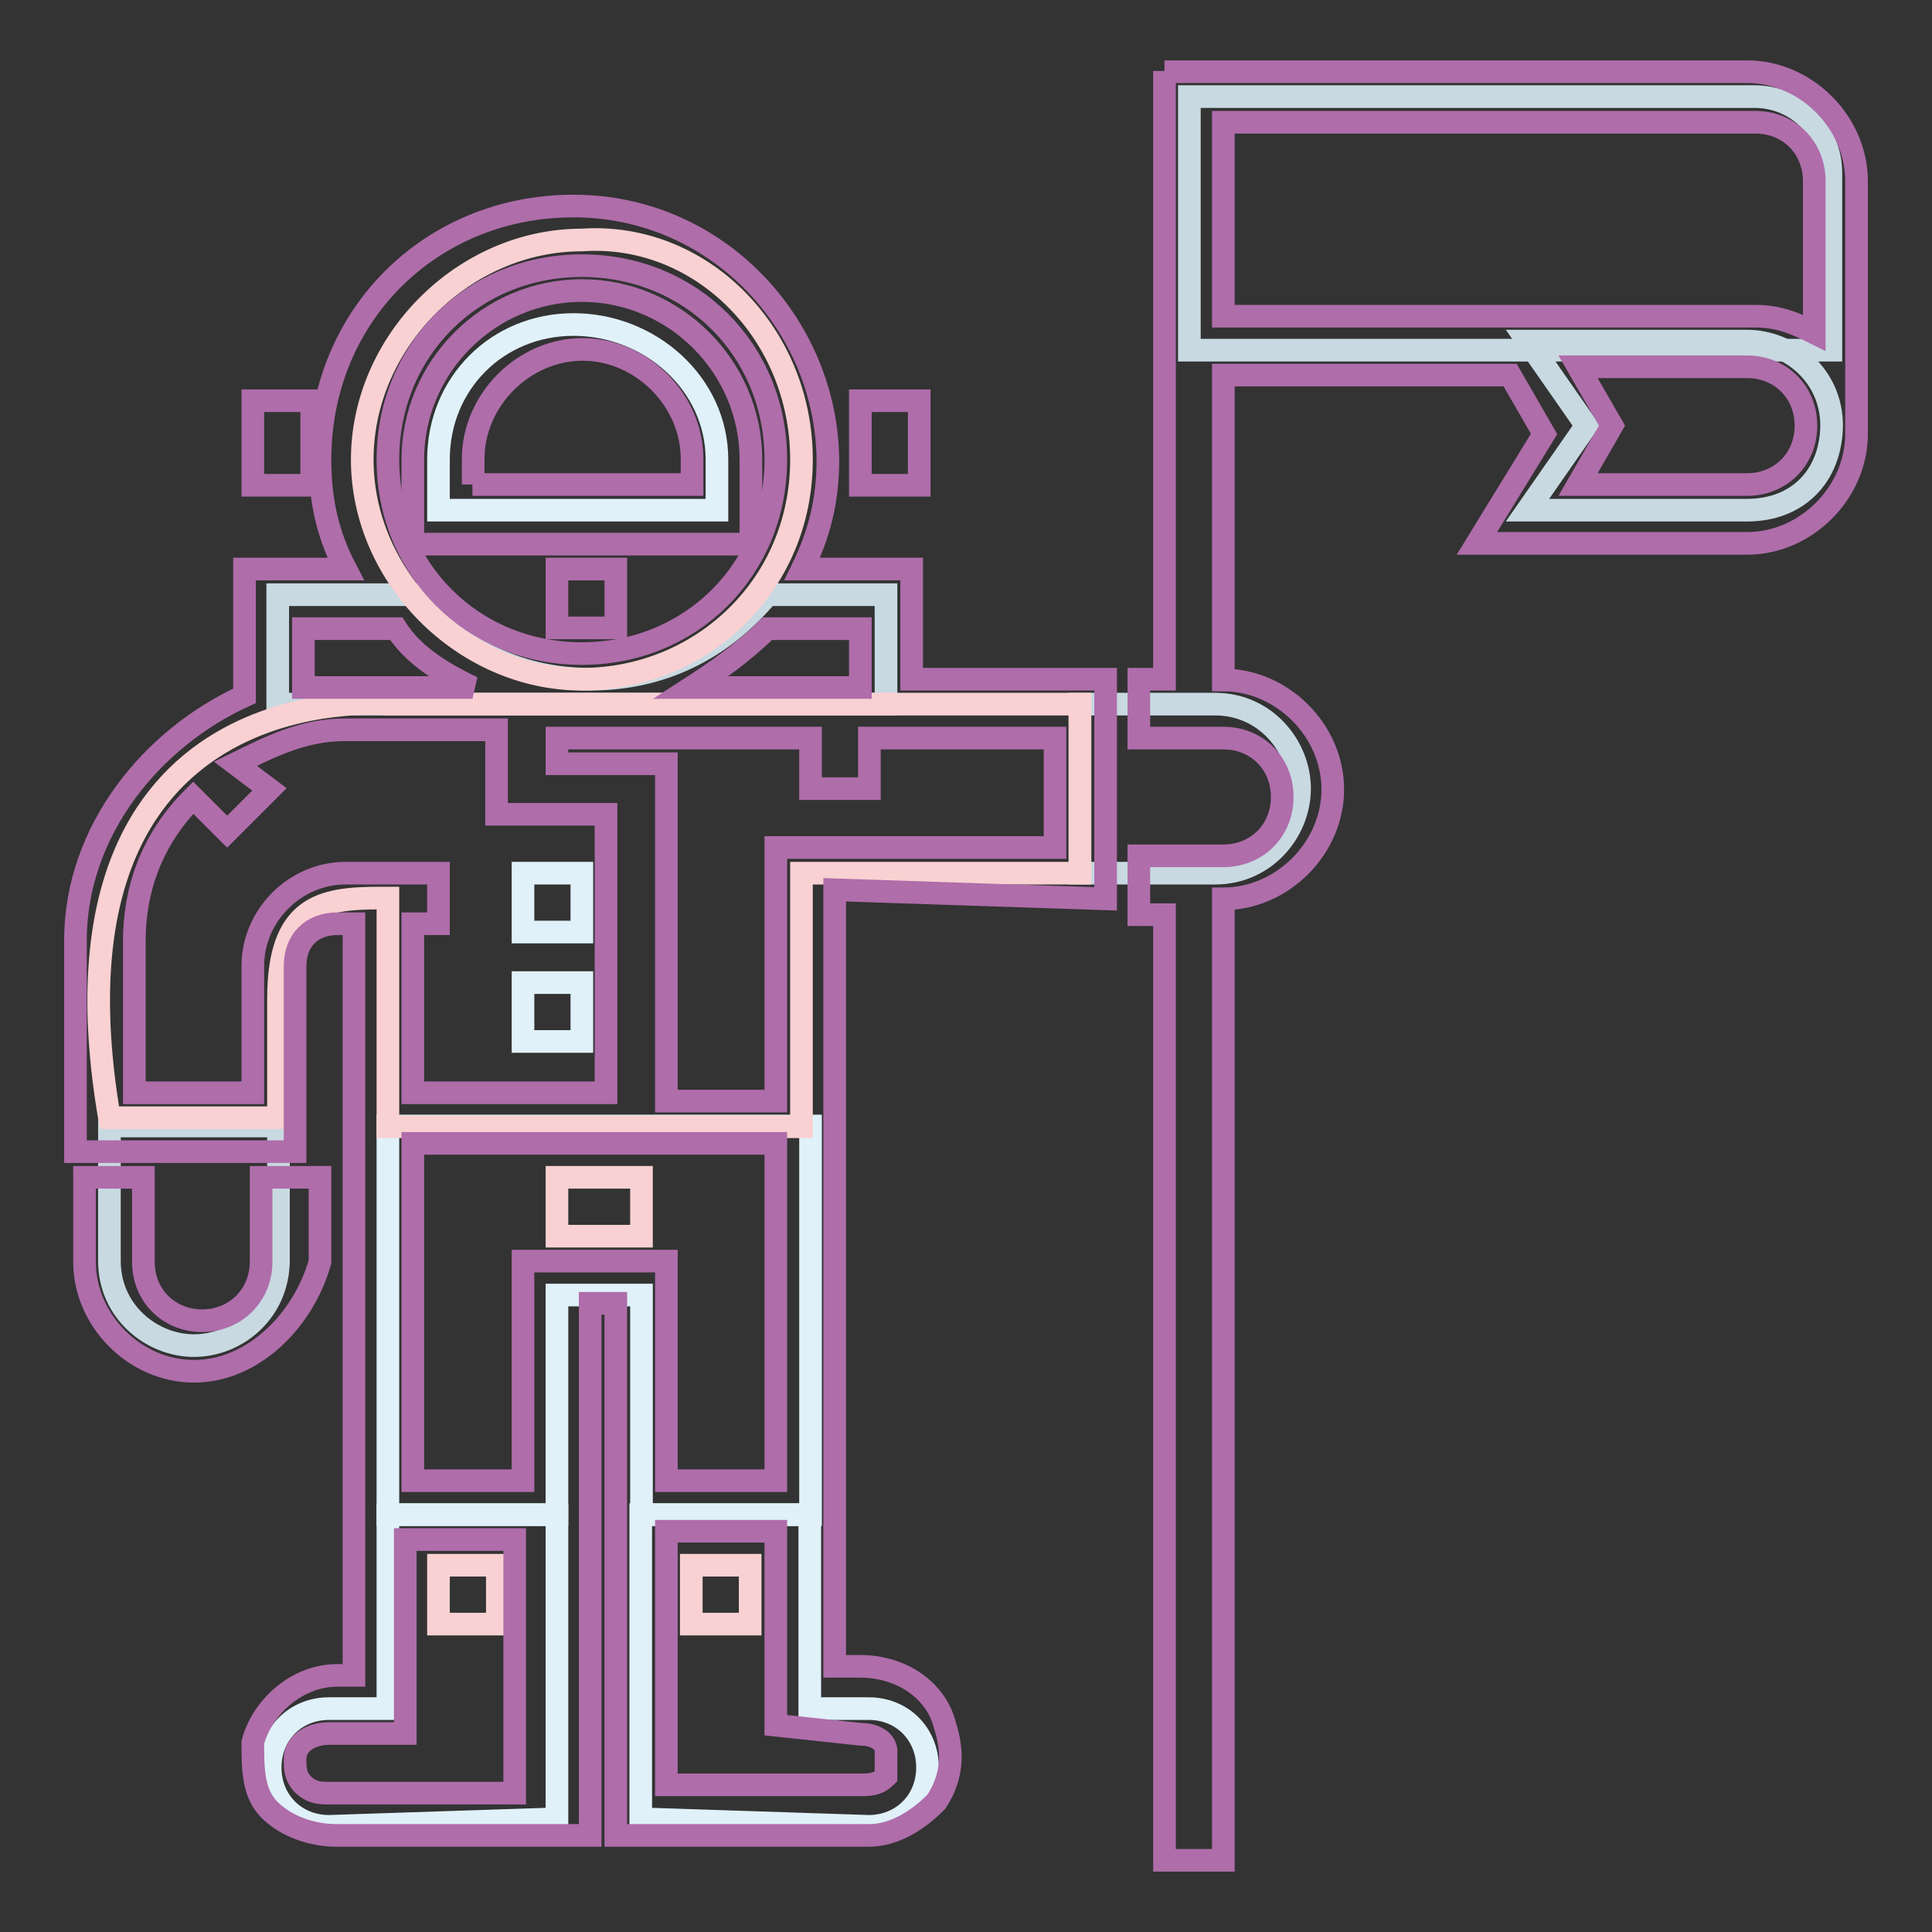 <?xml version="1.0" encoding="utf-8"?>
<!-- Svg Vector Icons : http://www.onlinewebfonts.com/icon -->
<!DOCTYPE svg PUBLIC "-//W3C//DTD SVG 1.1//EN" "http://www.w3.org/Graphics/SVG/1.1/DTD/svg11.dtd">
<svg version="1.1" xmlns="http://www.w3.org/2000/svg" xmlns:xlink="http://www.w3.org/1999/xlink" x="0px" y="0px" viewBox="0 0 256 256" enable-background="new 0 0 256 256" xml:space="preserve">
<rect x="0" y="0" width="256" height="256" fill="#333333" stroke="none"/>
<g> <path stroke-width="3" fill-opacity="0" stroke="#c8d9e1"  d="M117.4,93.3H36.8V78.8h17.9C60.3,85.5,68.2,90,78.2,90c10.1,0,17.9-4.5,23.5-11.2h15.7V93.3z"/> <path stroke-width="3" fill-opacity="0" stroke="#e0f1f9"  d="M73.8,241v-40.3H51.4v25.7h-7.8c-4.5,0-7.8,3.4-7.8,7.8c0,4.5,3.4,7.8,7.8,7.8L73.8,241z M84.9,241v-40.3 h22.4v25.7h7.8c4.5,0,7.8,3.4,7.8,7.8c0,4.5-3.4,7.8-7.8,7.8L84.9,241z"/> <path stroke-width="3" fill-opacity="0" stroke="#c8d9e1"  d="M25.7,178.3c-5.6,0-11.2-4.5-11.2-11.2v-17.9h22.4v17.9C36.8,173.9,31.3,178.3,25.7,178.3z M172.2,104.5 c0,5.6-4.5,11.2-11.2,11.2h-17.9V93.3H161C167.7,93.3,172.2,98.9,172.2,104.5z"/> <path stroke-width="3" fill-opacity="0" stroke="#e0f1f9"  d="M51.4,200.7h22.4v-29.1h11.2v29.1h22.4v-51.5H51.4V200.7z"/> <path stroke-width="3" fill-opacity="0" stroke="#f9d1d2"  d="M106.2,60.9c0,16.8-13.4,29.1-29.1,29.1C61.5,90,48,76.5,48,60.9s13.4-29.1,29.1-29.1 C92.8,30.7,106.2,44.1,106.2,60.9z M51.4,149.3h54.8v-33.6h36.9V93.3H51.4c0,0-47-4.5-36.9,54.8h22.4v-15.7 c0-12.3,5.6-13.4,13.4-13.4h1.1V149.3z"/> <path stroke-width="3" fill-opacity="0" stroke="#e0f1f9"  d="M95,67.6H58.1v-6.7C58.1,50.8,65.9,43,76,43s19,7.8,19,17.9V67.6z"/> <path stroke-width="3" fill-opacity="0" stroke="#c8d9e1"  d="M231.5,67.6h-29.1l7.8-11.2l-7.8-11.2h29.1c5.6,0,11.2,4.5,11.2,11.2C242.6,63.1,238.2,67.6,231.5,67.6z"/> <path stroke-width="3" fill-opacity="0" stroke="#c8d9e1"  d="M242.6,46.4h-85V12.8h74.9c5.6,0,10.1,4.5,10.1,10.1V46.4L242.6,46.4z"/> <path stroke-width="3" fill-opacity="0" stroke="#f9d1d2"  d="M73.8,156h11.2v7.8H73.8V156z M58.1,207.4h7.8v7.8h-7.8V207.4z M91.6,207.4h7.8v7.8h-7.8V207.4z"/> <path stroke-width="3" fill-opacity="0" stroke="#af6daa"  d="M99.5,72.1H54.7V60.9c0-12.3,10.1-22.4,22.4-22.4c12.3,0,22.4,10.1,22.4,22.4V72.1z M62.6,64.2h29.1v-3.4 c0-7.8-6.7-14.5-14.5-14.5c-7.8,0-14.5,6.7-14.5,14.5V64.2z M25.7,181.7c-7.8,0-14.5-6.7-14.5-14.5V156h7.8v11.2 c0,4.5,3.4,7.8,7.8,7.8s7.8-3.4,7.8-7.8V156h7.8v11.2C40.2,175,33.5,181.7,25.7,181.7z M114,53.1h7.8v11.2H114V53.1z M33.5,53.1 h7.8v11.2h-7.8V53.1z M73.8,75.4h7.8v7.8h-7.8V75.4z"/> <path stroke-width="3" fill-opacity="0" stroke="#e0f1f9"  d="M69.3,115.7h7.8v7.8h-7.8V115.7z M69.3,130.2h7.8v7.8h-7.8V130.2z"/> <path stroke-width="3" fill-opacity="0" stroke="#af6daa"  d="M146.5,119.1V90h-25.7V75.4h-14.5c2.2-4.5,3.4-8.9,3.4-14.5C109.5,43,95,27.3,76,27.3S42.4,41.9,42.4,60.9 c0,5.6,1.1,10.1,3.4,14.5H32.4v16.8C20.1,97.8,10,110.1,10,124.6v28h29.1V128c0-3.4,2.2-5.6,5.6-5.6h2.2V222h-2.2 c-5.6,0-10.1,4.5-11.2,8.9c0,3.4,0,6.7,2.2,8.9c2.2,2.2,5.6,3.4,8.9,3.4h33.6v-70.5h3.4v70.5h33.6c3.4,0,6.7-2.2,8.9-4.5 c2.2-3.4,2.2-6.7,1.1-10.1c-1.1-4.5-5.6-7.8-11.2-7.8h-3.4V117.9L146.5,119.1z M114,83.3v7.8H91.6c3.4-2.2,6.7-4.5,10.1-7.8H114z  M77.1,35.2c14.5,0,25.7,11.2,25.7,25.7c0,14.5-11.2,25.7-25.7,25.7c-14.5,0-25.7-11.2-25.7-25.7C51.4,46.4,62.6,35.2,77.1,35.2z  M40.2,83.3h12.3c2.2,3.4,5.6,5.6,10.1,7.8H40.2V83.3z M45.8,115.7c-6.7,0-12.3,5.6-12.3,12.3v16.8H17.8v-20.1 c0-6.7,2.2-13.4,7.8-19l4.5,4.5l5.6-5.6l-4.5-3.4c4.5-2.2,8.9-4.5,14.5-4.5h20.1v11.2h14.5v36.9H54.7v-22.4h3.4v-6.7H45.8z  M43.6,237.6c-1.1,0-2.2,0-3.4-1.1c-1.1-1.1-1.1-2.2-1.1-3.4c0-2.2,2.2-3.4,4.5-3.4h10.1v-25.7h14.5v33.6H43.6z M69.3,167.1v29.1 H54.7v-44.7h48.1v44.7H88.3v-29.1H69.3z M114,229.8c2.2,0,3.4,1.1,3.4,2.2v3.4c-1.1,1.1-2.2,1.1-3.4,1.1H88.3v-33.6h14.5v25.7 L114,229.8z M102.8,112.3v33.6H88.3v-44.7H73.8v-3.4h33.6v6.7h7.8v-6.7h24.6v14.5H102.8z M154.3,9.4V90h-3.4v7.8h11.2 c4.5,0,7.8,3.4,7.8,7.8c0,4.5-3.4,7.8-7.8,7.8h-11.2v7.8h3.4v125.3h7.8V119.1c7.8,0,14.5-6.7,14.5-14.5c0-7.8-6.7-14.5-14.5-14.5 V49.7h38l4.5,7.8l-8.9,14.5h35.8c7.8,0,14.5-6.7,14.5-14.5V24c0-7.8-6.7-14.5-14.5-14.5H154.3L154.3,9.4z M162.1,41.9V16.2h70.5 c4.5,0,7.8,3.4,7.8,7.8v20.1c-2.2-1.1-4.5-2.2-7.8-2.2H162.1z M231.5,64.2h-22.4l4.5-7.8l-4.5-7.8h22.4c4.5,0,7.8,3.4,7.8,7.8 C239.3,60.9,235.9,64.2,231.5,64.2z"/></g>
</svg>